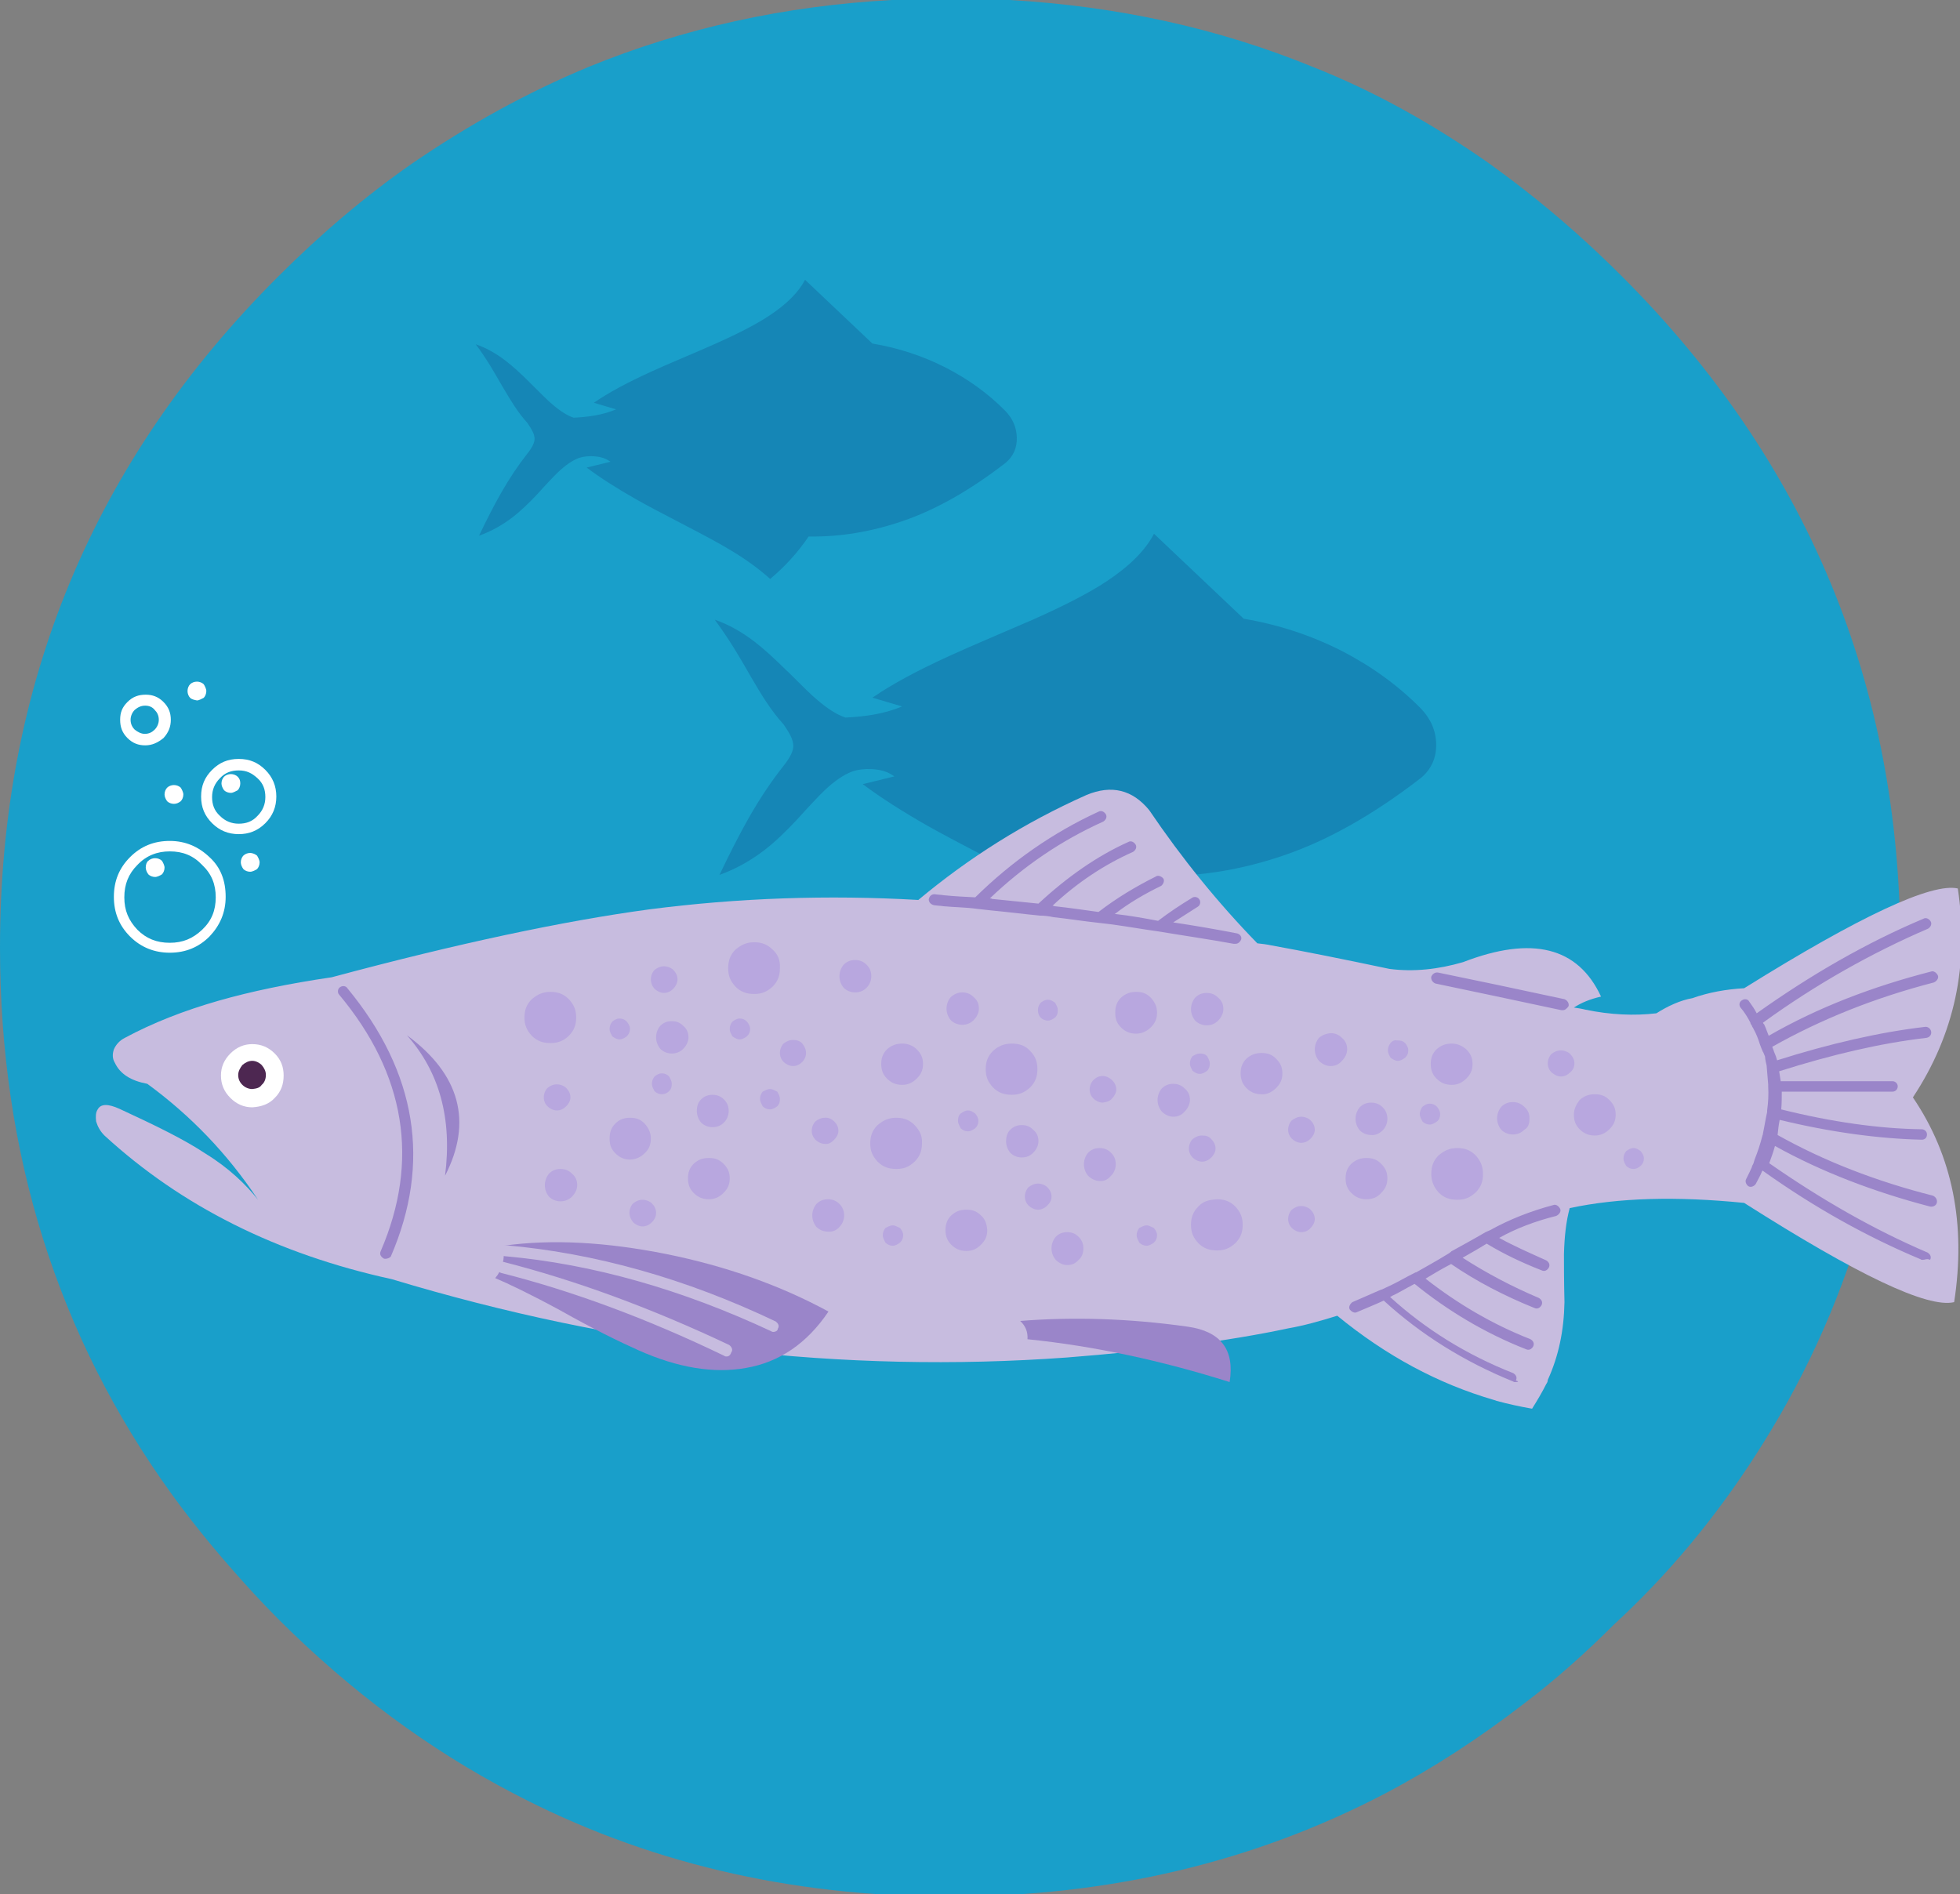 <?xml version="1.0" encoding="UTF-8"?><svg id="Ebene_1" xmlns="http://www.w3.org/2000/svg" viewBox="0 0 375.22 362.62"><rect x="0" y="0" width="375.22" height="362.62" fill="#808080" stroke="none"/><defs><style>.cls-1{fill:rgba(204,204,204,0);}.cls-2{fill:#fff;}.cls-3{fill:#b8a7df;}.cls-4{fill:#c7bcdf;}.cls-5{fill:#1586b6;}.cls-6{fill:#199fca;}.cls-7{fill:#9a85c9;}.cls-8{fill:#4d2751;}</style></defs><g><g id="Slide4_4_0_Layer0_0_FILL"><path class="cls-1" d="M466.65,421.4V-58.6H-102.45V421.4H466.65Z"/></g><g id="Slide4_4_0_Layer0_1_FILL"><path class="cls-6" d="M337.6,276.2c17.5-28,26.2-59.6,26.2-94.8,0-50.2-17.8-93-53.3-128.5-6.1-6.1-12.2-11.5-18.6-16.5-2.3-1.8-4.6-3.5-6.8-5.1-10.7-7.5-21.9-13.8-33.8-18.5C233.2,5.4,214,1.2,193.3,0c-3.7-.3-7.4-.3-11.3-.3s-7.4,.2-11.2,.3c-20.6,1.1-40,5.4-58.1,12.8-11.8,4.9-23,11.1-33.8,18.5-8.9,6.2-17.4,13.4-25.6,21.6C17.8,88.3,0,131.2,0,181.4c0,39.4,11,74.4,32.9,104.7,4.7,6.5,10,12.8,15.7,19,1.5,1.6,3,3.2,4.6,4.8,13.9,13.9,28.9,25,45,33.4,25.1,13.2,52.9,19.8,83.5,19.8s58.4-6.6,83.6-19.8c9.1-4.8,18-10.6,26.4-17.1,6.1-4.6,11.9-9.8,17.5-15.4,.4-.3,.8-.8,1.2-1.1,10.9-10.3,19.8-21.6,27.2-33.5Z"/></g><g id="Slide4_4_0_Layer0_1_MEMBER_0_FILL"><path class="cls-5" d="M150.72,128.48c2.93,2.93,4.78,4.75,5.62,5.42,2.02,1.75,3.86,2.93,5.52,3.48,2.04-.1,3.82-.29,5.3-.55,1.97-.34,3.82-.86,5.52-1.58l-5.66-1.68c3.67-2.54,8.57-5.18,14.73-7.99,1.97-.89,4.66-2.09,8.04-3.53,3.94-1.68,6.57-2.83,7.97-3.43,6.09-2.71,10.8-5.14,14.11-7.34,4.34-2.88,7.39-5.9,9.05-9.09l17.18,16.27c6.69,1.13,12.91,3.19,18.72,6.14,5.71,2.93,10.75,6.57,15.12,10.97,1.94,1.99,2.95,4.3,3,6.89,.05,2.62-.91,4.75-2.83,6.41-9.05,7.01-17.83,12-26.35,14.9-7.92,2.71-15.91,4.06-23.97,3.94-2.78,4.1-6.07,7.7-9.79,10.82-2.66-2.4-5.97-4.87-10.03-7.29-2.66-1.63-6.6-3.74-11.76-6.43-5.95-3.07-10.15-5.3-12.57-6.67-4.75-2.71-8.93-5.35-12.48-8.01l6.07-1.49c-.14-.1-.31-.19-.46-.29-1.03-.67-2.3-1.01-3.86-1.1-1.37-.07-2.64,.07-3.77,.46-1.66,.62-3.43,1.85-5.3,3.62-.7,.67-1.51,1.51-2.54,2.62-.58,.62-1.49,1.58-2.66,2.9-2.3,2.47-4.39,4.44-6.29,5.9-2.69,2.06-5.54,3.65-8.61,4.75,2.02-4.25,3.89-7.87,5.59-10.89,2.18-3.82,4.42-7.15,6.69-10.01,1.3-1.63,1.92-2.93,1.85-3.96-.05-.53-.19-1.1-.53-1.78-.24-.5-.7-1.25-1.32-2.16-1.1-1.2-2.23-2.66-3.34-4.34-.77-1.15-1.78-2.81-3.02-4.94-1.49-2.64-2.57-4.39-3.12-5.3-1.27-2.04-2.52-3.86-3.7-5.47,2.54,.86,5.06,2.26,7.58,4.18,1.75,1.34,3.84,3.24,6.31,5.69Z"/></g><g id="Slide4_4_0_Layer0_1_MEMBER_1_FILL"><path class="cls-4" d="M317.1,194c-4.2,.5-8.8,.3-13.6-.7-.8-.2-1.5-.3-2.2-.4,1.4-.9,3-1.6,5.2-2.1-4.4-9.5-13.2-11.7-26.4-6.6-4.8,1.4-9.5,1.9-14.1,1.3-9-1.9-16.5-3.4-22.6-4.5-.9-.2-1.8-.3-2.7-.4-7.5-7.7-14.4-16.2-20.7-25.5-3.2-3.9-7.2-4.9-12-2.9-11.9,5.3-22.5,12-32.2,20.1-17.3-1-34.5-.4-51.5,1.8-16.3,2.2-36.6,6.5-60.8,13-8.2,1.2-15.4,2.7-21.7,4.5-6.6,1.9-12.5,4.2-17.9,7.1-1,.5-1.7,1.3-2.1,2.2-.3,.9-.3,1.8,.2,2.6,1,2.1,3,3.4,6.2,4,8.2,6,15.3,13.3,21.2,22.2-2.3-2.9-5.6-6.1-10-8.8-4.2-2.8-9.8-5.5-16.5-8.6-2.2-1-3.6-1-4.2,.1-.4,.6-.4,1.4-.3,2.3,.3,1,.8,1.9,1.6,2.7,14.7,13.5,33,22.7,55,27.5,43.4,13.1,86.5,18.1,129.2,15,16.5-1.3,30.8-3.1,42.5-5.6,2.9-.5,6.1-1.4,9.3-2.4,9.4,7.7,19.3,13,29.9,16.1,.3,.1,.4,.1,.6,.2,2.2,.6,4.5,1.1,6.8,1.5,1-1.6,1.9-3.1,2.7-4.7,.2-.3,.3-.5,.3-.8,2.1-4.6,3.1-9.5,3.2-14.9-.1-4.1-.1-7.2-.1-9.2,.1-3.4,.4-6.2,1.1-8.8,9.3-2,20.4-2.3,33.4-1,21.7,13.8,35.1,20.2,40.2,19,2.3-14.9-.3-28-7.9-39.2,8-12.1,10.8-25.4,8.6-40-5-1.1-18.6,5.2-40.9,19.1-3.5,.2-6.8,.8-9.9,1.9-2.3,.4-4.7,1.5-6.9,2.9Z"/></g><g id="Slide4_4_0_Layer0_1_MEMBER_1_MEMBER_0_FILL"><path class="cls-7" d="M158.6,251.1c-9.2-5-19.6-8.7-31-11-11.5-2.3-21.9-2.9-31.2-1.6,.3,2.6-.3,4.7-1.6,6.2,2.4,1,6.6,3,12.5,6.2,6.2,3.5,11.3,6,14.9,7.6,7.6,3.4,14.5,4.5,20.6,3.4,6.4-1.1,11.7-4.7,15.8-10.8Z"/></g><g id="Slide4_4_0_Layer0_1_MEMBER_1_MEMBER_0_MEMBER_0_FILL"><path class="cls-7" d="M195.3,252.9c1,.9,1.5,2.1,1.4,3.5,12.8,1.3,25.7,4.1,38.7,8.2,1-6.2-1.7-9.7-8-10.6-11.3-1.6-22-1.9-32.1-1.1Z"/></g><path class="cls-4" d="M139.1,259.7c-.2,0-.3,0-.4-.1-14.9-7.2-29.3-12.5-42.8-15.9-.5-.2-.9-.7-.8-1.3,.2-.5,.7-.9,1.3-.8,13.7,3.5,28.2,8.8,43.2,15.9,.4,.3,.8,.9,.4,1.4-.2,.6-.5,.8-.9,.8Zm9-4.7c-.2,0-.3,0-.4-.1-17.1-8-34.2-12.9-51.1-14.4-.5-.1-1-.5-1-1.1,.1-.5,.5-1,1.1-1,17.2,1.5,34.6,6.4,51.8,14.6,.4,.3,.8,.8,.4,1.4,0,.4-.5,.6-.8,.6Z"/><g><g id="Slide4_4_0_Layer0_1_MEMBER_1_MEMBER_1_FILL"><path class="cls-7" d="M77.9,198.2c6.2,7,8.7,15.9,7.3,26.9,5.3-10.3,2.9-19.4-7.3-26.9Z"/></g><path class="cls-7" d="M290.1,264.6c-.2,0-.3,0-.4-.1-9.4-3.8-17.7-9-24.8-15.5-1.7,.8-3.5,1.5-5.1,2.2-.5,.3-1.1-.1-1.4-.5-.3-.5,.1-1.1,.5-1.4,1.8-.8,3.7-1.6,5.5-2.4h.1c.6-.3,1.3-.6,1.9-.9,.9-.4,2.4-1.3,4.6-2.4h.1c1.7-1,3.8-2.1,6.2-3.6,.2-.1,.3-.2,.4-.3,0,0,.1,0,.1-.1,2-1.1,4.2-2.3,6.6-3.7h0l.9-.4c3.6-2,7.6-3.6,12.1-4.8,.5-.2,1.1,.3,1.3,.8s-.3,1.1-.8,1.3c-4,1-7.7,2.4-10.9,4.2,2.9,1.6,5.9,2.9,9,4.3,.5,.3,.8,.8,.5,1.4-.3,.5-.8,.8-1.4,.5-3.6-1.4-7.2-3.1-10.5-5.1-1.6,1-3.2,1.9-4.6,2.7,4.5,2.9,9.4,5.5,14.6,7.7,.5,.3,.8,.8,.5,1.4-.3,.5-.8,.8-1.4,.5-5.7-2.3-11.1-5.1-15.9-8.4-1.9,1-3.6,2-4.9,2.8,6,4.7,12.7,8.7,20.1,11.6,.5,.3,.8,.8,.5,1.4-.3,.5-.8,.8-1.4,.5-7.9-3.1-15-7.4-21.3-12.5-1.9,1-3.2,1.8-4.1,2.2-.3,.1-.4,.3-.6,.3,6.8,6.2,14.7,11.1,23.6,14.6,.5,.3,.8,.8,.5,1.4,.7,.2,.4,.3-.1,.3Zm78-23.4c-.2,0-.3,0-.4-.1-10.3-4.3-20.5-10-30.3-17h0q0,.1-.1,.2c-.3,.8-.8,1.6-1.2,2.4-.3,.4-.9,.7-1.4,.4-.4-.3-.7-.9-.4-1.4,.4-.8,.8-1.6,1.1-2.3v-.1q0-.1,.1-.2c.2-.3,.3-.8,.4-1.1h0c.6-1.5,1.1-3,1.5-4.6,.1-.2,.1-.3,.1-.4h0c.3-1.4,.5-2.8,.8-4.1v-.3h0c.2-1.5,.3-3,.2-4.6v-.4h0c-.1-1.2-.2-2.3-.3-3.6-.1-.5-.3-1.2-.3-1.7l-.2-.5c-.1-.2-.1-.3-.2-.4-.1-.3-.2-.4-.3-.7s-.2-.5-.3-.8c-.3-1-.7-2-1.2-2.9-.1-.3-.3-.4-.3-.6-.2-.3-.3-.4-.3-.6-.5-1-1.2-2.1-1.9-2.9-.3-.4-.3-1.1,.3-1.4,.4-.3,1.1-.3,1.4,.3,.5,.7,1,1.4,1.4,2.2,10.4-7.4,21-13.5,31.9-18.1,.5-.3,1.1,0,1.4,.5,.3,.5,0,1.1-.5,1.4-10.7,4.6-21.4,10.6-31.6,18,.1,.3,.3,.3,.3,.5,.3,.6,.5,1.3,.8,2,9.4-5.4,19.8-9.4,31.1-12.3,.5-.2,1.1,.3,1.3,.8s-.3,1.1-.8,1.3c-11.2,2.9-21.5,7-30.9,12.3v.1c.1,.3,.2,.4,.3,.8q.1,.3,.2,.5l.2,.5c.1,.3,.1,.4,.2,.7,10.1-3.2,19.7-5.4,28.3-6.4,.5-.1,1.1,.3,1.2,.9s-.3,1.1-.9,1.2c-8.7,1-18.1,3.2-28.2,6.4,.1,.6,.2,1.3,.3,1.9h21.4c.5,0,1,.4,1,1,0,.5-.4,1-1,1h-21.2c0,1.1,0,2.3-.1,3.4,9.6,2.4,18.8,3.7,26.9,3.8,.5,0,1,.4,1,1s-.4,1-1,1c-8.2-.2-17.3-1.4-27.2-3.8-.2,1-.3,1.9-.4,2.9,8.9,5,19,8.9,29.7,11.6,.5,.2,.9,.7,.8,1.3-.1,.6-.7,.9-1.3,.8-10.7-2.8-20.7-6.6-29.7-11.6-.3,1.1-.7,2.2-1.1,3.3,9.9,6.9,20,12.7,30.3,17.1,.5,.3,.8,.8,.5,1.4-.6-.3-1,0-1.4,0Zm-294.3-.2c-.2,0-.3,0-.4-.1-.5-.3-.8-.8-.5-1.4,7.4-17.2,4.8-33.8-8-49.1-.3-.3-.3-1.1,.2-1.4,.4-.3,1.1-.3,1.4,.2,13.3,16.1,16.1,33.4,8.3,51.4-.2,.2-.6,.4-1,.4Zm225.4-47.6h-.3c-8.8-1.9-17-3.6-24.1-5.1-.5-.2-.9-.7-.8-1.3,.2-.5,.7-.9,1.3-.8,7.3,1.5,15.4,3.2,24.2,5.1,.5,.2,.9,.7,.8,1.3-.3,.5-.7,.8-1.1,.8Zm-62.7-12.7h-.3c-4.9-.9-9.8-1.6-14.6-2.4-2.9-.4-5.7-.9-8.6-1.3l-2.5-.3c-2.9-.3-6-.8-8.8-1.1-.9-.2-1.8-.3-2.6-.3h0c-3.1-.3-6.2-.7-9.4-1-.9-.1-1.8-.2-2.7-.3h0c-2.1-.3-4.3-.3-6.4-.5-.6-.1-1.2-.1-1.8-.2-.5-.1-1-.5-1-1.1,.1-.6,.5-1,1.1-1,.6,.1,1.3,.1,1.8,.2,2,.2,4,.3,6,.4,7-6.9,14.9-12.4,23.6-16.4,.5-.3,1.1,0,1.4,.5,.3,.5,0,1.1-.5,1.4-8,3.6-15.2,8.5-21.7,14.7,.2,0,.3,0,.4,.1,2.9,.3,5.9,.6,8.9,.9,5.5-5.1,11.2-9.1,17.2-11.8,.5-.3,1.1,0,1.4,.5,.3,.5,0,1.1-.5,1.4-5.4,2.4-10.6,5.8-15.4,10.3,.2,0,.3,.1,.4,.1,2.8,.3,5.5,.7,8.4,1.1,3.5-2.7,7.2-4.9,11-6.8,.4-.3,1.1,0,1.4,.4,.3,.4,0,1.1-.4,1.4-3.1,1.5-6.2,3.3-8.9,5.4h.2c2.7,.3,5.5,.8,8.1,1.3,2.1-1.6,4.2-3,6.5-4.4,.4-.3,1.1-.2,1.4,.3,.3,.4,.2,1.1-.3,1.4-1.6,1-3.1,2-4.7,3,4,.6,8.1,1.3,12.2,2.1,.5,.1,1,.6,.8,1.2-.3,.6-.7,.8-1.1,.8Z"/></g><g id="Slide4_4_0_Layer0_1_MEMBER_1_MEMBER_2_FILL"><path class="cls-2" d="M52.6,210.2c1.2-1.2,1.7-2.6,1.7-4.3,0-1.6-.5-3-1.7-4.2s-2.6-1.8-4.3-1.8c-1.6,0-3,.6-4.2,1.8s-1.8,2.6-1.8,4.2c0,1.7,.6,3.1,1.8,4.3s2.6,1.8,4.2,1.8c1.7-.1,3.2-.6,4.3-1.8Z"/></g><g id="Slide4_4_0_Layer0_1_MEMBER_1_MEMBER_2_MEMBER_0_FILL"><path class="cls-8" d="M50.1,207.7c.5-.4,.8-1.1,.8-1.9,0-.7-.3-1.3-.8-1.9-.4-.4-1.1-.8-1.8-.8s-1.3,.3-1.9,.8c-.4,.5-.8,1.2-.8,1.9,0,.8,.3,1.4,.8,1.9s1.2,.8,1.9,.8c.8-.1,1.4-.2,1.8-.8Z"/></g><g id="Slide4_4_0_Layer0_1_MEMBER_1_MEMBER_3_FILL"><path class="cls-3" d="M125.6,232.2c0-.7-.3-1.3-.8-1.8-.4-.4-1.1-.7-1.8-.7s-1.3,.3-1.8,.7c-.4,.4-.7,1.1-.7,1.8s.3,1.3,.7,1.8c.4,.4,1.1,.8,1.8,.8s1.3-.3,1.8-.8c.6-.6,.8-1.2,.8-1.8m-16.1-3.1c.6-.6,1-1.4,1-2.2,0-.9-.3-1.6-1-2.2-.6-.6-1.3-.9-2.2-.9s-1.6,.3-2.2,.9c-.5,.6-.8,1.4-.8,2.2s.3,1.6,.8,2.2c.6,.6,1.4,.9,2.2,.9s1.6-.3,2.2-.9m-1.1-17.3c.4-.4,.8-1,.8-1.7s-.3-1.3-.8-1.8c-.4-.4-1.1-.7-1.8-.7s-1.3,.3-1.8,.7c-.4,.4-.7,1.1-.7,1.8s.3,1.3,.7,1.7,1.1,.8,1.8,.8,1.3-.3,1.8-.8m16.2,6.2c0-1.1-.4-2-1.2-2.9-.8-.8-1.6-1.1-2.8-1.1-1.1,0-2,.3-2.8,1.1s-1.1,1.7-1.1,2.9,.3,2,1.1,2.8,1.7,1.2,2.8,1.2c1,0,2-.4,2.8-1.2,.9-.8,1.2-1.8,1.2-2.8m13.9,10.4c.8-.8,1.2-1.6,1.2-2.8s-.4-2-1.2-2.8-1.6-1.1-2.8-1.1-2,.3-2.9,1.1c-.8,.8-1.1,1.7-1.1,2.8s.3,2,1.1,2.8,1.7,1.2,2.9,1.2c1.1,0,2-.4,2.8-1.2m-5.1-15.7c0,.8,.3,1.6,.8,2.2,.6,.6,1.4,.9,2.2,.9,.9,0,1.6-.3,2.2-.9,.6-.6,.9-1.4,.9-2.2,0-.9-.3-1.6-.9-2.2-.6-.6-1.3-.9-2.2-.9s-1.6,.3-2.2,.9c-.5,.5-.8,1.2-.8,2.2m-5.3-3.8c.4-.4,.5-.8,.5-1.4s-.3-1-.5-1.4c-.4-.4-.8-.6-1.4-.6s-1,.3-1.4,.6c-.3,.4-.5,.8-.5,1.4s.3,1,.5,1.4c.4,.4,.9,.6,1.4,.6s1-.2,1.4-.6m19.3-.4c-.5,0-1,.3-1.4,.5-.3,.4-.5,.8-.5,1.4,0,.5,.3,1,.5,1.4,.4,.4,.9,.6,1.4,.6s1-.3,1.4-.6c.4-.4,.5-.8,.5-1.4s-.3-1-.5-1.4c-.4-.2-.9-.5-1.4-.5m23.5,26.1c-.5,0-1,.3-1.4,.5-.3,.4-.5,.8-.5,1.4,0,.5,.3,1,.5,1.4,.4,.4,.9,.6,1.4,.6s1-.3,1.4-.6c.4-.4,.6-.8,.6-1.4s-.3-1-.6-1.4c-.5-.2-.9-.5-1.4-.5m-10.2,.3c.6-.6,.9-1.4,.9-2.2,0-.9-.3-1.6-.9-2.2s-1.3-.9-2.2-.9-1.6,.3-2.2,.9c-.5,.6-.8,1.4-.8,2.2s.3,1.6,.8,2.2c.6,.6,1.4,.9,2.2,.9,.9,.1,1.7-.3,2.2-.9m-1-16.7c.4-.4,.8-1,.8-1.7s-.3-1.3-.8-1.8c-.4-.4-1.1-.8-1.8-.7-.7,0-1.3,.3-1.8,.7-.4,.4-.7,1.1-.7,1.8s.3,1.3,.7,1.7,1.1,.8,1.8,.8c.8,.1,1.3-.3,1.8-.8m15.4-2.8c-1-1-2.1-1.4-3.5-1.4s-2.4,.4-3.6,1.4c-1,1-1.4,2.1-1.4,3.5s.4,2.4,1.4,3.5c1,1,2.1,1.4,3.6,1.4s2.4-.4,3.5-1.4c1-1,1.4-2.1,1.4-3.5,.1-1.4-.4-2.4-1.4-3.5m32.3,23.6c0-.9-.3-1.6-.9-2.2-.6-.6-1.3-.9-2.2-.9s-1.6,.3-2.2,.9c-.5,.6-.8,1.4-.8,2.2s.3,1.6,.8,2.2c.6,.6,1.4,1,2.2,1,.9,0,1.6-.3,2.2-1,.7-.6,.9-1.4,.9-2.2m-6.1-9.9c0-.7-.3-1.3-.8-1.8-.4-.4-1.1-.7-1.8-.7s-1.3,.3-1.8,.7c-.4,.4-.7,1.1-.7,1.8s.3,1.3,.7,1.7,1.1,.8,1.8,.8,1.3-.3,1.8-.8,.8-1,.8-1.7m-13.5,3.6c-.8-.8-1.6-1.1-2.8-1.1s-2,.3-2.9,1.1c-.8,.8-1.1,1.7-1.1,2.8s.3,2,1.1,2.8,1.7,1.2,2.9,1.2,2-.4,2.8-1.2,1.2-1.6,1.2-2.8c-.1-1.2-.4-2.1-1.2-2.8m7.8-17.3c-.9,0-1.6,.3-2.2,.9s-.8,1.4-.8,2.2,.3,1.6,.8,2.2c.6,.6,1.4,.9,2.2,.9,.9,0,1.6-.3,2.2-.9,.6-.6,1-1.4,1-2.2,0-.9-.3-1.6-1-2.2-.7-.7-1.4-.9-2.2-.9m-12.2-.8c0,.5,.3,1,.5,1.4,.4,.4,.9,.6,1.4,.6s1-.3,1.4-.6c.4-.4,.6-.8,.6-1.4s-.3-1-.6-1.4c-.4-.3-.8-.6-1.4-.6-.5,0-1,.3-1.4,.6-.4,.3-.5,.9-.5,1.4m46,16.4c-1,1-1.4,2.1-1.4,3.5s.4,2.4,1.4,3.5c1,1,2.1,1.4,3.6,1.4,1.4,0,2.4-.4,3.5-1.4,1-1,1.4-2.1,1.4-3.5s-.4-2.4-1.4-3.5c-1-1-2.1-1.4-3.5-1.4-1.6,.1-2.7,.4-3.6,1.4m-16.7-5.9c.6-.6,.9-1.4,.9-2.2,0-.9-.3-1.6-.9-2.2-.6-.6-1.3-.9-2.2-.9s-1.6,.3-2.2,.9c-.5,.6-.8,1.4-.8,2.2s.3,1.6,.8,2.2c.6,.6,1.4,1,2.2,1,.9,.1,1.6-.3,2.2-1m6.8,9.5c-.5,0-1,.3-1.4,.5-.3,.4-.5,.8-.5,1.4,0,.5,.3,1,.5,1.4,.4,.4,.9,.6,1.4,.6s1-.3,1.4-.6c.4-.4,.6-.8,.6-1.4s-.3-1-.6-1.4c-.5-.2-.9-.5-1.4-.5m-6.6-24.3c.4-.4,.8-1.1,.8-1.7,0-.7-.3-1.3-.8-1.8-.4-.4-1.1-.8-1.8-.8s-1.3,.3-1.8,.8c-.4,.4-.7,1.1-.7,1.8s.3,1.3,.7,1.7,1.1,.8,1.8,.8c.8-.1,1.4-.3,1.8-.8m17.2,7.1c-.7,0-1.3,.3-1.8,.7-.4,.4-.7,1.1-.7,1.8s.3,1.3,.7,1.7,1.1,.8,1.8,.8,1.3-.3,1.8-.8c.4-.4,.8-1,.8-1.7s-.3-1.3-.8-1.8c-.5-.6-1.1-.7-1.8-.7m-3.3-4.6c.6-.6,1-1.4,1-2.2,0-.9-.3-1.6-1-2.2-.6-.6-1.3-.9-2.2-.9s-1.6,.3-2.2,.9c-.5,.6-.8,1.4-.8,2.2s.3,1.6,.8,2.2c.6,.6,1.4,1,2.2,1,.9,0,1.6-.3,2.2-1m2.9-7.2c.5,0,1-.3,1.4-.6,.4-.4,.5-.9,.5-1.4s-.3-1-.5-1.4c-.4-.4-.8-.5-1.4-.5s-1,.3-1.4,.5c-.3,.4-.5,.8-.5,1.4s.3,1,.5,1.4c.4,.3,.8,.6,1.4,.6m34.7,22.8c.8-.8,1.2-1.6,1.2-2.8s-.4-2-1.2-2.8-1.6-1.1-2.8-1.1c-1.1,0-2,.3-2.9,1.1-.8,.8-1.1,1.7-1.1,2.8s.3,2,1.1,2.8,1.7,1.2,2.9,1.2,2.1-.4,2.8-1.2m-13.5,6.7c.4-.4,.8-1,.8-1.7s-.3-1.3-.8-1.8c-.4-.4-1.1-.7-1.8-.7s-1.3,.3-1.8,.7c-.4,.4-.7,1.1-.7,1.8s.3,1.3,.7,1.7,1.1,.8,1.8,.8,1.4-.3,1.8-.8m-3.6-20.6c-.4,.4-.7,1.1-.7,1.8s.3,1.3,.7,1.7,1.1,.8,1.8,.8,1.3-.3,1.8-.8c.4-.4,.8-1,.8-1.7s-.3-1.3-.8-1.8c-.4-.4-1.1-.7-1.8-.7-.7,0-1.2,.3-1.8,.7m-3-6.2c.8-.8,1.2-1.6,1.2-2.8s-.4-2-1.2-2.8-1.6-1.1-2.8-1.1c-1.1,0-2,.3-2.9,1.1-.8,.8-1.1,1.7-1.1,2.8,0,1,.3,2,1.1,2.8s1.7,1.2,2.9,1.2c1.1,.1,2.1-.5,2.8-1.2m20.4,8.1c.6-.6,.9-1.4,.9-2.2,0-.9-.3-1.6-.9-2.2-.6-.6-1.3-.9-2.2-.9s-1.6,.3-2.2,.9c-.5,.6-.8,1.4-.8,2.2s.3,1.6,.8,2.2c.6,.6,1.4,.9,2.2,.9,.8,.1,1.6-.3,2.2-.9m10.7,11.9c1,1,2.1,1.4,3.6,1.4,1.4,0,2.4-.4,3.5-1.4,1-1,1.4-2.1,1.4-3.5s-.4-2.5-1.4-3.6c-1-1-2.1-1.4-3.5-1.4s-2.4,.4-3.6,1.4c-1,1-1.4,2.1-1.4,3.6,0,1.3,.5,2.5,1.4,3.5m-3.6-15c0,.5,.3,1,.5,1.4,.4,.4,.9,.6,1.4,.6s1-.3,1.4-.6,.6-.8,.6-1.4-.3-1-.6-1.4c-.4-.4-.8-.6-1.4-.6s-1,.3-1.4,.6c-.3,.4-.5,.9-.5,1.4m21,.8c0-.9-.3-1.6-1-2.2-.6-.6-1.3-.9-2.2-.9s-1.6,.3-2.2,.9c-.5,.6-.8,1.4-.8,2.2s.3,1.6,.8,2.2c.6,.6,1.4,.9,2.2,.9,.9,0,1.6-.3,2.2-.9,.9-.5,1-1.4,1-2.2m-14.9-14.3c-1.1,0-2,.3-2.9,1.1-.8,.8-1.1,1.7-1.1,2.8s.3,2,1.1,2.8,1.7,1.2,2.9,1.2c1.1,0,2-.4,2.8-1.2s1.2-1.6,1.2-2.8-.4-2-1.2-2.8c-.8-.7-1.7-1.1-2.8-1.1m-25.4-1.1c-.5,.6-.8,1.4-.8,2.2s.3,1.6,.8,2.2c.6,.6,1.4,1,2.2,1,.9,0,1.6-.3,2.2-1,.6-.6,1-1.4,1-2.2,0-.9-.3-1.6-1-2.2-.6-.6-1.3-.9-2.2-.9-.8,.1-1.5,.3-2.2,.9m13.7,1c-.3,.4-.5,.8-.5,1.4s.3,1,.5,1.4c.4,.3,.9,.6,1.4,.6s1-.3,1.4-.6c.4-.4,.6-.8,.6-1.4s-.3-1-.6-1.4c-.4-.4-.8-.5-1.4-.5-.6-.1-1,0-1.4,.5m-33-4.3c.6-.6,1-1.4,1-2.2,0-.9-.3-1.6-1-2.2-.6-.6-1.3-.9-2.2-.9s-1.6,.3-2.2,.9c-.5,.6-.8,1.4-.8,2.2s.3,1.6,.8,2.2c.6,.6,1.4,.9,2.2,.9,.9,0,1.6-.3,2.2-.9m-12.9,1.3c.8-.8,1.2-1.6,1.2-2.8s-.4-2-1.2-2.9c-.8-.8-1.6-1.1-2.8-1.1-1.1,0-2,.3-2.9,1.1-.8,.8-1.1,1.7-1.1,2.9s.3,2,1.1,2.8,1.7,1.2,2.9,1.2c1.1,0,2.1-.5,2.8-1.2m-21.1-1.9c.4,.4,.9,.6,1.4,.6s1-.3,1.4-.6c.4-.4,.5-.8,.5-1.4s-.3-1-.5-1.4c-.4-.3-.8-.6-1.4-.6s-1,.3-1.4,.6c-.3,.4-.5,.8-.5,1.4s.2,1.1,.5,1.4m-5.5,5c-1.4,0-2.5,.4-3.6,1.4-1,1-1.4,2.1-1.4,3.5s.4,2.4,1.4,3.5c1,1,2.1,1.4,3.6,1.4,1.4,0,2.4-.4,3.5-1.4,1-1,1.4-2.1,1.4-3.5s-.4-2.5-1.4-3.5c-.9-1-2-1.4-3.5-1.4m-11.7-8.9c-.5,.6-.8,1.4-.8,2.2s.3,1.6,.8,2.2c.6,.6,1.4,.9,2.2,.9,.9,0,1.6-.3,2.2-.9,.6-.6,1-1.4,1-2.2,0-.9-.3-1.6-1-2.2-.6-.6-1.3-.9-2.2-.9-.8,0-1.5,.3-2.2,.9m-9.3,8.9c-1.1,0-2,.3-2.9,1.1-.8,.8-1.1,1.7-1.1,2.8s.3,2,1.1,2.8,1.7,1.2,2.9,1.2c1.1,0,2-.4,2.8-1.2s1.2-1.6,1.2-2.8-.4-2-1.2-2.8-1.8-1.1-2.8-1.1m-6.8-10.7c.6-.6,.9-1.4,.9-2.2,0-.9-.3-1.6-.9-2.2-.6-.6-1.3-.9-2.2-.9s-1.6,.3-2.2,.9c-.5,.6-.8,1.4-.8,2.2s.3,1.6,.8,2.2c.6,.6,1.4,.9,2.2,.9,.9,0,1.6-.3,2.2-.9m-14.1,10c-.7,0-1.3,.3-1.8,.7-.4,.4-.7,1.1-.7,1.8s.3,1.3,.7,1.7,1.1,.8,1.8,.8,1.3-.3,1.8-.8c.4-.4,.7-1,.7-1.7s-.3-1.3-.7-1.8-1.1-.7-1.8-.7m-11.6-3.5c-.3,.4-.5,.8-.5,1.4s.3,1,.5,1.4c.4,.3,.9,.6,1.4,.6s1-.3,1.4-.6c.4-.4,.6-.8,.6-1.4s-.3-1-.6-1.4c-.4-.4-.8-.6-1.4-.6-.5,0-1,.3-1.4,.6m7.7-13.8c-1-1-2.1-1.4-3.5-1.4s-2.4,.4-3.6,1.4c-1,1-1.4,2.1-1.4,3.6,0,1.4,.4,2.4,1.4,3.5,1,1,2.1,1.4,3.6,1.4,1.4,0,2.4-.4,3.5-1.4,1-1,1.4-2.1,1.4-3.5,.1-1.6-.4-2.7-1.4-3.6m-22.3,16.8c0,.8,.3,1.6,.8,2.2,.6,.6,1.4,.9,2.2,.9,.9,0,1.6-.3,2.2-.9,.6-.6,1-1.4,1-2.2,0-.9-.3-1.6-1-2.2-.6-.6-1.3-.9-2.2-.9s-1.6,.3-2.2,.9c-.5,.6-.8,1.3-.8,2.2m-8.4-3c-.3,.4-.5,.8-.5,1.4s.3,1,.5,1.4c.4,.3,.9,.6,1.4,.6s1-.3,1.4-.6c.3-.3,.6-.8,.6-1.4s-.3-1-.6-1.4c-.4-.4-.8-.6-1.4-.6-.6,0-1,.3-1.4,.6m8.1-6.3c.4,.4,1.1,.8,1.8,.8s1.3-.3,1.8-.8c.4-.4,.8-1.1,.8-1.8s-.3-1.3-.8-1.8c-.4-.4-1.1-.7-1.8-.7s-1.3,.3-1.8,.7c-.4,.4-.7,1.1-.7,1.8s.3,1.4,.7,1.8m-16.4,9c1-1,1.4-2.1,1.4-3.5s-.4-2.4-1.4-3.5c-1-1-2.1-1.4-3.5-1.4s-2.4,.4-3.6,1.4c-1,1-1.4,2.1-1.4,3.5s.4,2.4,1.4,3.5c1,1,2.1,1.4,3.6,1.4s2.6-.5,3.5-1.4m205.2,24.9c.4-.4,.6-.8,.6-1.4s-.3-1-.6-1.4c-.4-.3-.8-.6-1.4-.6-.5,0-1,.3-1.4,.6-.3,.4-.5,.8-.5,1.4s.3,1,.5,1.4c.4,.4,.9,.6,1.4,.6,.6,0,1-.3,1.4-.6m-12.8-9.8c0,1.1,.3,2,1.1,2.8s1.7,1.2,2.9,1.2c1.1,0,2-.4,2.8-1.2s1.2-1.6,1.2-2.8-.4-2-1.2-2.8-1.6-1.1-2.8-1.1c-1.1,0-2,.3-2.9,1.1-.6,.8-1.1,1.7-1.1,2.8m-2.5-7.3c.7,0,1.3-.3,1.8-.8,.5-.4,.8-1,.8-1.7s-.3-1.3-.8-1.8c-.4-.4-1.1-.7-1.8-.7s-1.3,.3-1.8,.7c-.4,.4-.7,1.1-.7,1.8s.3,1.3,.7,1.7c.5,.4,1.1,.8,1.8,.8Z"/></g><g id="Slide4_4_0_Layer0_1_MEMBER_2_FILL"><path class="cls-5" d="M101.47,73.29c2.2,2.2,3.58,3.56,4.21,4.07,1.51,1.31,2.9,2.2,4.14,2.61,1.53-.07,2.86-.22,3.98-.41,1.48-.25,2.86-.65,4.14-1.19l-4.25-1.26c2.75-1.91,6.43-3.89,11.05-5.99,1.48-.67,3.49-1.57,6.03-2.63,2.95-1.26,4.93-2.12,5.98-2.59,4.57-2.03,8.1-3.85,10.58-5.51,3.26-2.16,5.54-4.43,6.79-6.82l12.89,12.2c5.02,.85,9.68,2.39,14.04,4.61,4.28,2.2,8.08,4.93,11.36,8.24,1.46,1.49,2.21,3.22,2.25,5.18s-.68,3.56-2.12,4.79c-6.79,5.26-13.37,9-19.76,11.18-5.94,2.03-11.93,3.04-17.98,2.95-2.09,3.08-4.55,5.78-7.36,8.12-2-1.8-4.48-3.65-7.52-5.47-2-1.22-4.95-2.81-8.82-4.82-4.46-2.3-7.61-3.98-9.43-5.02-3.56-2.03-6.7-4.01-9.36-6.01l4.55-1.12c-.11-.07-.23-.14-.34-.22-.77-.5-1.73-.76-2.9-.83-1.03-.05-1.98,.05-2.83,.34-1.24,.47-2.57,1.39-3.98,2.74-.52,.5-1.15,1.13-1.91,1.96-.43,.47-1.12,1.19-2,2.18-1.73,1.85-3.31,3.33-4.73,4.43-2.02,1.55-4.16,2.74-6.46,3.56,1.51-3.19,2.92-5.9,4.21-8.17,1.64-2.86,3.31-5.36,5.02-7.52,.97-1.22,1.44-2.2,1.4-2.97-.04-.4-.14-.83-.4-1.33-.18-.38-.52-.92-.99-1.62-.83-.9-1.67-2-2.5-3.26-.58-.86-1.33-2.11-2.27-3.71-1.12-1.98-1.93-3.29-2.34-3.98-.95-1.53-1.87-2.9-2.77-4.09,1.91,.65,3.8,1.69,5.69,3.13,1.3,.99,2.86,2.39,4.72,4.25Z"/></g><g><g id="Slide4_4_0_Layer0_1_MEMBER_3_FILL"><path class="cls-2" d="M27.9,166.1c0,.4,.2,.9,.5,1.3,.3,.3,.8,.5,1.3,.5,.4,0,1-.3,1.3-.5,.3-.3,.5-.8,.5-1.3,0-.4-.3-1-.5-1.3-.3-.3-.8-.5-1.3-.5s-1,.2-1.3,.5c-.3,.2-.5,.7-.5,1.3m6.7-12.7c.3-.3,.5-.8,.5-1.3,0-.4-.3-1-.5-1.3-.3-.3-.8-.5-1.3-.5s-1,.2-1.3,.5-.5,.8-.5,1.3c0,.4,.2,.9,.5,1.3,.3,.3,.8,.5,1.3,.5s.9-.2,1.3-.5m13.3,9.9c-.5,0-1,.2-1.3,.5s-.5,.8-.5,1.3c0,.4,.2,.9,.5,1.3,.3,.3,.8,.5,1.3,.5,.4,0,1-.3,1.3-.5,.3-.3,.5-.8,.5-1.3,0-.4-.3-1-.5-1.3-.4-.3-.9-.5-1.3-.5m-2.4-14.6c-.3-.3-.8-.5-1.3-.5s-1,.2-1.3,.5-.5,.8-.5,1.3c0,.4,.2,.9,.5,1.3,.3,.3,.8,.5,1.3,.5,.4,0,.9-.3,1.3-.5,.3-.3,.5-.8,.5-1.3s-.1-.9-.5-1.3m-9.1-17.7c-.3,.3-.5,.8-.5,1.3s.2,1,.5,1.3,.8,.4,1.3,.5c.4,0,.9-.3,1.3-.5,.3-.3,.5-.8,.5-1.3,0-.4-.3-1-.5-1.3-.3-.3-.8-.5-1.3-.5s-1,.2-1.3,.5Z"/></g><path class="cls-2" d="M32.5,182.4c-2.9,0-5.5-1-7.6-3.1s-3.1-4.6-3.1-7.6,1-5.5,3.1-7.6,4.6-3.1,7.6-3.1,5.5,1.1,7.6,3.1c2.2,2,3.1,4.6,3.1,7.6s-1.1,5.5-3.1,7.6c-2,2-4.5,3.1-7.6,3.1Zm0-19.4c-2.4,0-4.5,.8-6.2,2.6-1.7,1.7-2.5,3.7-2.5,6.2s.8,4.4,2.5,6.2c1.7,1.7,3.7,2.5,6.2,2.5s4.4-.8,6.2-2.5c1.8-1.7,2.6-3.7,2.6-6.2s-.8-4.5-2.6-6.2c-1.7-1.8-3.7-2.6-6.2-2.6Zm13.2-3.3c-2,0-3.7-.7-5.1-2.1-1.4-1.4-2.1-3-2.1-5.1s.7-3.7,2.1-5.1c1.4-1.4,3-2.1,5.1-2.1s3.7,.7,5.1,2.1c1.4,1.4,2.1,3.1,2.1,5.1s-.7,3.7-2.1,5.1c-1.5,1.5-3.2,2.1-5.1,2.1Zm0-12.2c-1.4,0-2.6,.4-3.6,1.5-1,1-1.5,2.2-1.5,3.6s.4,2.6,1.5,3.6c1,1,2.2,1.5,3.6,1.5s2.6-.4,3.6-1.5c1-1,1.5-2.2,1.5-3.6s-.4-2.6-1.5-3.6-2.1-1.5-3.6-1.5Zm-17.9-4.8h0c-1.3,0-2.4-.4-3.4-1.4s-1.4-2.1-1.4-3.5,.4-2.4,1.4-3.4,2.1-1.4,3.5-1.4h0c1.3,0,2.4,.4,3.4,1.4s1.4,2.1,1.4,3.4-.4,2.4-1.4,3.5c-1.1,.9-2.2,1.4-3.5,1.4Zm0-7.6c-.8,0-1.4,.3-2,.8-.5,.5-.8,1.2-.8,1.9,0,.8,.3,1.4,.8,1.9,.5,.4,1.2,.8,1.9,.8h0c.8,0,1.4-.3,1.9-.8s.8-1.2,.8-1.9c0-.8-.3-1.4-.8-1.9-.4-.5-1-.8-1.8-.8h0Z"/></g></g><g id="FL_2_4_0_Layer0_0_FILL"><path class="cls-1" d="M1952.26-868.42l-1360.22-69.18H-126.96L747.7,4499.62,1952.26-868.42Z"/></g></svg>